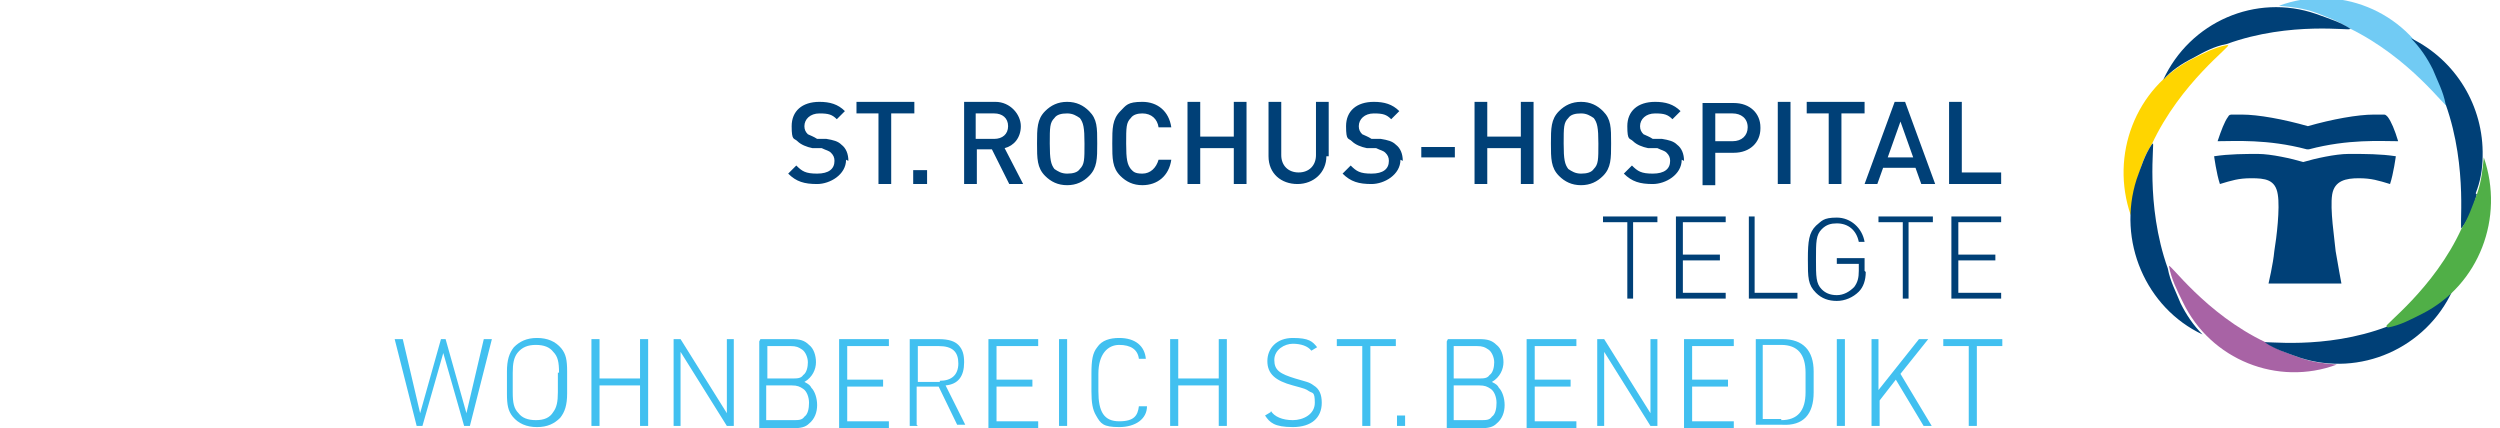 <?xml version="1.0" encoding="UTF-8"?>
<svg id="Ebene_1" xmlns="http://www.w3.org/2000/svg" version="1.1" viewBox="0 0 216 37">
  <!-- Generator: Adobe Illustrator 29.2.1, SVG Export Plug-In . SVG Version: 2.1.0 Build 116)  -->
  <defs>
    <style>
      .st0 {
        fill: none;
      }

      .st1 {
        fill: #a863a5;
      }

      .st2 {
        fill: #004077;
      }

      .st3 {
        fill: #71cbf4;
      }

      .st4 {
        fill: #41c0f0;
      }

      .st5 {
        fill: #ffd500;
      }

      .st6 {
        fill: #50af47;
      }
    </style>
  </defs>
  <g>
    <path class="st2" d="M143.2,19.2v-.5h-4.7v.5h2.1v6.6h.5v-6.6h2.1ZM149.1,25.8v-.5h-3.7v-2.8h3.2v-.5h-3.2v-2.8h3.7v-.5h-4.3v7.1h4.3ZM155.3,25.8v-.5h-3.7v-6.6h-.5v7.1h4.3ZM161.1,23.4v-1.1h-2.4v.5h1.9v.6c0,.6-.1,1-.4,1.4-.4.4-.9.7-1.5.7s-1-.2-1.3-.5c-.5-.5-.5-1.1-.5-2.6s0-2.1.5-2.6c.4-.4.8-.5,1.3-.5,1,0,1.7.6,1.9,1.6h.5c-.2-1.2-1.2-2.1-2.4-2.1s-1.3.3-1.8.7c-.6.6-.7,1.3-.7,2.9s0,2.2.7,2.9c.5.5,1.1.7,1.8.7s1.4-.3,1.9-.8c.4-.4.6-1,.6-1.7h0ZM167,19.2v-.5h-4.7v.5h2.1v6.6h.5v-6.6h2.1ZM172.9,25.8v-.5h-3.7v-2.8h3.2v-.5h-3.2v-2.8h3.7v-.5h-4.3v7.1h4.3Z"/>
    <path class="st2" d="M73.3,13.9c0-.6-.2-1.1-.6-1.4-.3-.3-.7-.4-1.3-.5h-.8c-.3-.2-.6-.3-.8-.4-.2-.2-.3-.4-.3-.7,0-.6.5-1.1,1.3-1.1s1.1.1,1.5.5l.7-.7c-.6-.6-1.3-.8-2.2-.8-1.5,0-2.4.8-2.4,2.1s.2,1,.5,1.3c.3.3.8.5,1.3.6h.8c.4.2.6.2.8.4.2.2.3.4.3.7,0,.7-.5,1.1-1.5,1.1s-1.3-.2-1.8-.7l-.7.7c.7.7,1.4.9,2.5.9s2.5-.8,2.5-2.1h0ZM79,9.8v-1h-5v1h1.9v6.1h1.1v-6.1h1.9ZM80.1,15.9v-1.2h-1.2v1.2h1.2ZM88.4,15.9l-1.6-3.1c.8-.2,1.4-.9,1.4-1.9s-.9-2.1-2.2-2.1h-2.7v7.1h1.1v-3h1.3l1.5,3h1.2ZM87.1,10.9c0,.7-.5,1.1-1.2,1.1h-1.6v-2.2h1.6c.7,0,1.2.4,1.2,1.1h0ZM94.8,12.4c0-1.4,0-2.1-.7-2.8-.5-.5-1.1-.8-1.9-.8s-1.4.3-1.9.8c-.7.7-.7,1.5-.7,2.8s0,2.1.7,2.8c.5.5,1.1.8,1.9.8s1.4-.3,1.9-.8c.7-.7.7-1.5.7-2.8h0ZM93.7,12.4c0,1.4,0,1.8-.4,2.2-.2.3-.6.4-1.1.4s-.8-.2-1.1-.4c-.3-.4-.4-.8-.4-2.2s0-1.8.4-2.2c.2-.3.6-.4,1.1-.4s.8.2,1.1.4c.3.4.4.8.4,2.2h0ZM101.2,13.8h-1.1c-.2.7-.7,1.2-1.4,1.2s-.8-.2-1-.4c-.3-.4-.4-.8-.4-2.2s0-1.8.4-2.2c.2-.3.6-.4,1-.4.8,0,1.3.5,1.4,1.2h1.1c-.2-1.4-1.2-2.2-2.5-2.2s-1.4.3-1.9.8c-.7.7-.7,1.5-.7,2.8s0,2.1.7,2.8c.5.5,1.1.8,1.9.8,1.3,0,2.3-.8,2.5-2.2h0ZM107.7,15.9v-7.1h-1.1v3h-2.9v-3h-1.1v7.1h1.1v-3.1h2.9v3.1h1.1ZM114.8,13.5v-4.7h-1.1v4.6c0,.9-.6,1.5-1.5,1.5s-1.5-.6-1.5-1.5v-4.6h-1.1v4.7c0,1.5,1.1,2.4,2.5,2.4s2.5-1,2.5-2.4h0ZM121.2,13.9c0-.6-.2-1.1-.6-1.4-.3-.3-.7-.4-1.3-.5h-.8c-.3-.2-.6-.3-.8-.4-.2-.2-.3-.4-.3-.7,0-.6.5-1.1,1.3-1.1s1.1.1,1.5.5l.7-.7c-.6-.6-1.3-.8-2.2-.8-1.5,0-2.4.8-2.4,2.1s.2,1,.5,1.3c.3.3.8.5,1.3.6h.8c.4.2.6.2.8.4.2.2.3.4.3.7,0,.7-.5,1.1-1.5,1.1s-1.3-.2-1.8-.7l-.7.7c.7.7,1.4.9,2.5.9s2.5-.8,2.5-2.1h0ZM125.7,13.6v-.9h-2.9v.9h2.9ZM132.5,15.9v-7.1h-1.1v3h-2.9v-3h-1.1v7.1h1.1v-3.1h2.9v3.1h1.1ZM139.2,12.4c0-1.4,0-2.1-.7-2.8-.5-.5-1.1-.8-1.9-.8s-1.4.3-1.9.8c-.7.7-.7,1.5-.7,2.8s0,2.1.7,2.8c.5.5,1.1.8,1.9.8s1.4-.3,1.9-.8c.7-.7.7-1.5.7-2.8h0ZM138.1,12.4c0,1.4,0,1.8-.4,2.2-.2.3-.6.4-1.1.4s-.8-.2-1.1-.4c-.3-.4-.4-.8-.4-2.2s0-1.8.4-2.2c.2-.3.6-.4,1.1-.4s.8.2,1.1.4c.3.4.4.8.4,2.2h0ZM145.5,13.9c0-.6-.2-1.1-.6-1.4-.3-.3-.7-.4-1.3-.5h-.8c-.3-.2-.6-.3-.8-.4-.2-.2-.3-.4-.3-.7,0-.6.5-1.1,1.3-1.1s1.1.1,1.5.5l.7-.7c-.6-.6-1.3-.8-2.2-.8-1.5,0-2.4.8-2.4,2.1s.2,1,.5,1.3c.3.3.8.5,1.3.6h.8c.4.2.6.2.8.4.2.2.3.4.3.7,0,.7-.5,1.1-1.5,1.1s-1.3-.2-1.8-.7l-.7.7c.7.7,1.4.9,2.5.9s2.5-.8,2.5-2.1h0ZM152.1,11c0-1.2-.9-2.1-2.3-2.1h-2.7v7.1h1.1v-2.8h1.6c1.4,0,2.3-.9,2.3-2.1h0ZM151,11c0,.7-.5,1.2-1.3,1.2h-1.5v-2.4h1.5c.7,0,1.3.4,1.3,1.2h0ZM154.7,15.9v-7.1h-1.1v7.1h1.1ZM161.1,9.8v-1h-5v1h1.9v6.1h1.1v-6.1h1.9ZM167.2,15.9l-2.6-7.1h-.9l-2.6,7.1h1.1l.5-1.4h2.8l.5,1.4h1.1ZM165.3,13.6h-2.2l1.1-3.1,1.1,3.1h0ZM172.9,15.9v-1h-3.4v-6.1h-1.1v7.1h4.5Z"/>
    <path class="st1" d="M187.4,23c0-.4,3.1,4.1,8.4,6.6.9.6,1.8.9,2.9,1.3,1.1.4,2.1.5,3.2.6-5.1,1.9-10.9-.4-13.3-5.4-.5-1-1-2-1.2-3.1h0Z"/>
    <path class="st3" d="M211.4,9.1c0,.4-3.1-4.1-8.5-6.7-.9-.6-1.8-.9-2.8-1.3-1.1-.4-2.1-.5-3.2-.6,5.1-1.9,10.9.4,13.3,5.4.5,1,1,2,1.2,3.1h0Z"/>
    <path class="st5" d="M192.5,3.9c.4,0-4.1,3.2-6.6,8.6-.6.9-.9,1.8-1.2,2.9-.4,1.1-.5,2.2-.6,3.2-1.8-5.2.4-11,5.3-13.5,1-.5,1.9-1,3-1.2h0Z"/>
    <path class="st2" d="M186,12.4c.2-.3-.7,5.2,1.3,10.8.2,1.1.7,2,1.1,3,.5,1,1.1,1.9,1.9,2.7-4.9-2.3-7.4-8.1-5.7-13.4.4-1.1.7-2.1,1.3-3h0ZM203,2.5c.3.2-5.1-.7-10.6,1.3-1.1.2-2,.7-2.9,1.2-1,.5-1.9,1.1-2.6,1.9,2.3-5,8-7.5,13.2-5.7,1.1.4,2.1.7,3,1.3h0ZM214,16.8c-.3,1.1-.6,2-1.3,2.9-.3.4.6-5.1-1.4-10.7-.2-1.1-.7-2-1.1-3-.5-1-1.1-1.9-1.9-2.7,3.9,1.9,6.3,5.9,6.2,10.2,0,1.1-.2,2.2-.6,3.2h0ZM195.7,29.6c-.3-.2,5.1.7,10.6-1.4,1-.2,1.9-.7,2.9-1.2,1-.5,1.9-1.2,2.7-1.9-2.3,5-8,7.5-13.2,5.8-1.1-.4-2.1-.7-3-1.3h0ZM203.2,13.3c1.1,0,2.5,0,3.8.2,0,0-.2,1.5-.5,2.4-1-.3-1.6-.5-2.7-.5-1.1,0-2.1.2-2.3,1.4-.2,1.3.2,3.8.3,4.9.2,1.2.5,2.8.5,2.8h-3.2s-3.1,0-3.1,0c0,0,.4-1.7.5-2.8.2-1.2.5-3.7.3-4.9-.2-1.3-1.1-1.4-2.3-1.4-1.1,0-1.7.2-2.7.5-.3-.9-.5-2.4-.5-2.4,1.3-.2,2.7-.2,3.8-.2,1.1,0,2.9.4,3.9.7,1-.3,2.8-.7,3.9-.7h0ZM199.3,12.9c-3.4-.9-6.2-.7-7.7-.7.3-.9.6-1.7.9-2.1.1-.2.2-.2.4-.2.2,0,.4,0,.8,0,1.4,0,3.6.4,5.7,1,2.1-.6,4.3-1,5.7-1,.4,0,.6,0,.8,0,.2,0,.2,0,.4.2.3.4.6,1.1.9,2.1-1.5,0-4.3-.2-7.7.7h0Z"/>
    <path class="st6" d="M206.2,28.2c-.4,0,4.1-3.2,6.5-8.5.6-.9.9-1.9,1.3-2.9.4-1.1.5-2.2.6-3.2,1.8,5.2-.4,11-5.3,13.5-1,.5-1.9,1-3,1.2h0Z"/>
    <polygon class="st0" points="246.8 -48.2 246.8 -32.1 262.7 -32.1 262.7 -48.2 246.8 -48.2 246.8 -48.2"/>
    <polygon class="st0" points="36.9 -48.2 36.9 -32.1 21 -32.1 21 -48.2 36.9 -48.2 36.9 -48.2"/>
  </g>
  <g>
    <path class="st4" d="M34.1,29.3h.7l1.5,6.4,1.8-6.4h.4l1.8,6.4,1.5-6.4h.7l-1.9,7.5h-.5l-1.8-6.3-1.8,6.3h-.5l-1.9-7.5Z"/>
    <path class="st4" d="M43.8,32.1c0-1,.2-1.6.6-2.1.5-.5,1.1-.8,2-.8s1.6.3,2.1.9c.4.5.5,1,.5,2v1.9c0,1-.2,1.6-.6,2.1-.5.5-1.1.8-2,.8s-1.6-.3-2.1-.9c-.4-.5-.5-1-.5-2v-1.9ZM48.3,32.2c0-.9-.1-1.4-.5-1.8-.3-.4-.8-.6-1.5-.6s-1.2.2-1.6.7c-.3.4-.4.9-.4,1.7v1.7c0,.9.1,1.4.5,1.8.3.4.8.6,1.5.6s1.2-.2,1.5-.7c.3-.4.4-.9.4-1.7v-1.7Z"/>
    <path class="st4" d="M51.1,29.3h.7v3.4h3.5v-3.4h.7v7.5h-.7v-3.5h-3.5v3.5h-.7v-7.5Z"/>
    <path class="st4" d="M58.2,29.3h.6l4,6.4v-6.4h.6v7.5h-.6l-4-6.4v6.4h-.6v-7.5Z"/>
    <path class="st4" d="M65.7,29.3h2.7c.7,0,1.1.1,1.5.5.4.3.6.9.6,1.5s-.3,1.3-1,1.7c.4.2.5.3.6.5.3.3.5.9.5,1.5s-.2,1.2-.7,1.6c-.3.3-.7.4-1.4.4h-2.9v-7.5ZM68.4,32.7c.5,0,.8,0,1-.3.3-.2.4-.7.4-1.1s-.2-.9-.5-1.1c-.3-.2-.5-.3-1-.3h-2v2.8h2ZM68.5,36.3c.5,0,.8,0,1-.3.3-.2.4-.7.4-1.2s-.2-1-.5-1.2c-.3-.2-.5-.3-1-.3h-2.2v3h2.2Z"/>
    <path class="st4" d="M72.5,29.3h4.3v.6h-3.6v2.9h3.1v.6h-3.1v3h3.6v.6h-4.3v-7.5Z"/>
    <path class="st4" d="M79.3,36.8h-.7v-7.5h2.5c.9,0,1.4.2,1.7.5.4.4.5.9.5,1.5,0,1.2-.5,1.9-1.6,2l1.7,3.4h-.7l-1.6-3.3h-1.9v3.3ZM81.2,32.9c1,0,1.6-.5,1.6-1.5s-.5-1.5-1.7-1.5h-1.8v3.1h1.9Z"/>
    <path class="st4" d="M85.4,29.3h4.3v.6h-3.6v2.9h3.1v.6h-3.1v3h3.6v.6h-4.3v-7.5Z"/>
    <path class="st4" d="M91.5,29.3h.7v7.5h-.7v-7.5Z"/>
    <path class="st4" d="M99.1,35.1c0,1.1-1,1.8-2.4,1.8s-1.6-.3-2-1c-.3-.5-.4-1.1-.4-2.1v-1.5c0-1.2.1-1.8.5-2.3.4-.6,1.1-.8,1.9-.8,1.4,0,2.2.7,2.3,1.8h-.6c-.1-.8-.7-1.2-1.7-1.2s-1.8.8-1.8,2.5v1.5c0,1.8.5,2.6,1.8,2.6s1.6-.5,1.7-1.3h.6Z"/>
    <path class="st4" d="M101.1,29.3h.7v3.4h3.5v-3.4h.7v7.5h-.7v-3.5h-3.5v3.5h-.7v-7.5Z"/>
    <path class="st4" d="M109.8,35.5c.3.5,1,.8,1.9.8s1.9-.5,1.9-1.5-.2-.8-.5-1c-.3-.2-.3-.2-1.4-.5-1.5-.4-2.2-1-2.2-2.1s.8-2,2.2-2,1.7.3,2.1.8l-.5.3c-.3-.4-.9-.6-1.6-.6s-1.6.5-1.6,1.4.5,1.2,1.8,1.6c1,.3,1.2.3,1.6.6.5.3.7.8.7,1.5,0,1.3-.9,2.1-2.5,2.1s-2-.4-2.4-1l.5-.3Z"/>
    <path class="st4" d="M117.7,29.9h-2.2v-.6h5.1v.6h-2.2v6.9h-.7v-6.9Z"/>
    <path class="st4" d="M120.7,35.9h.7v.9h-.7v-.9Z"/>
    <path class="st4" d="M125.1,29.3h2.7c.7,0,1.1.1,1.5.5.4.3.6.9.6,1.5s-.3,1.3-1,1.7c.4.2.5.3.6.5.3.3.5.9.5,1.5s-.2,1.2-.7,1.6c-.3.3-.7.4-1.4.4h-2.9v-7.5ZM127.7,32.7c.5,0,.8,0,1-.3.3-.2.4-.7.4-1.1s-.2-.9-.5-1.1c-.3-.2-.5-.3-1-.3h-2v2.8h2ZM127.9,36.3c.5,0,.8,0,1-.3.3-.2.4-.7.4-1.2s-.2-1-.5-1.2c-.3-.2-.5-.3-1-.3h-2.2v3h2.2Z"/>
    <path class="st4" d="M131.9,29.3h4.3v.6h-3.6v2.9h3.1v.6h-3.1v3h3.6v.6h-4.3v-7.5Z"/>
    <path class="st4" d="M138,29.3h.6l4,6.4v-6.4h.6v7.5h-.6l-4-6.4v6.4h-.6v-7.5Z"/>
    <path class="st4" d="M145.5,29.3h4.3v.6h-3.6v2.9h3.1v.6h-3.1v3h3.6v.6h-4.3v-7.5Z"/>
    <path class="st4" d="M151.7,29.3h2.3c1.8,0,2.7,1,2.7,2.8v1.8c0,1.9-.9,2.9-2.7,2.8h-2.3v-7.5ZM153.9,36.3c1.4,0,2.1-.8,2.1-2.4v-1.7c0-1.6-.7-2.4-2.1-2.4h-1.6v6.4h1.6Z"/>
    <path class="st4" d="M158.7,29.3h.7v7.5h-.7v-7.5Z"/>
    <path class="st4" d="M161.6,29.3h.7v4.4l3.5-4.4h.8l-2.4,3,2.7,4.5h-.7l-2.4-4-1.4,1.8v2.2h-.7v-7.5Z"/>
    <path class="st4" d="M170.1,29.9h-2.2v-.6h5.1v.6h-2.2v6.9h-.7v-6.9Z"/>
  </g>
</svg>